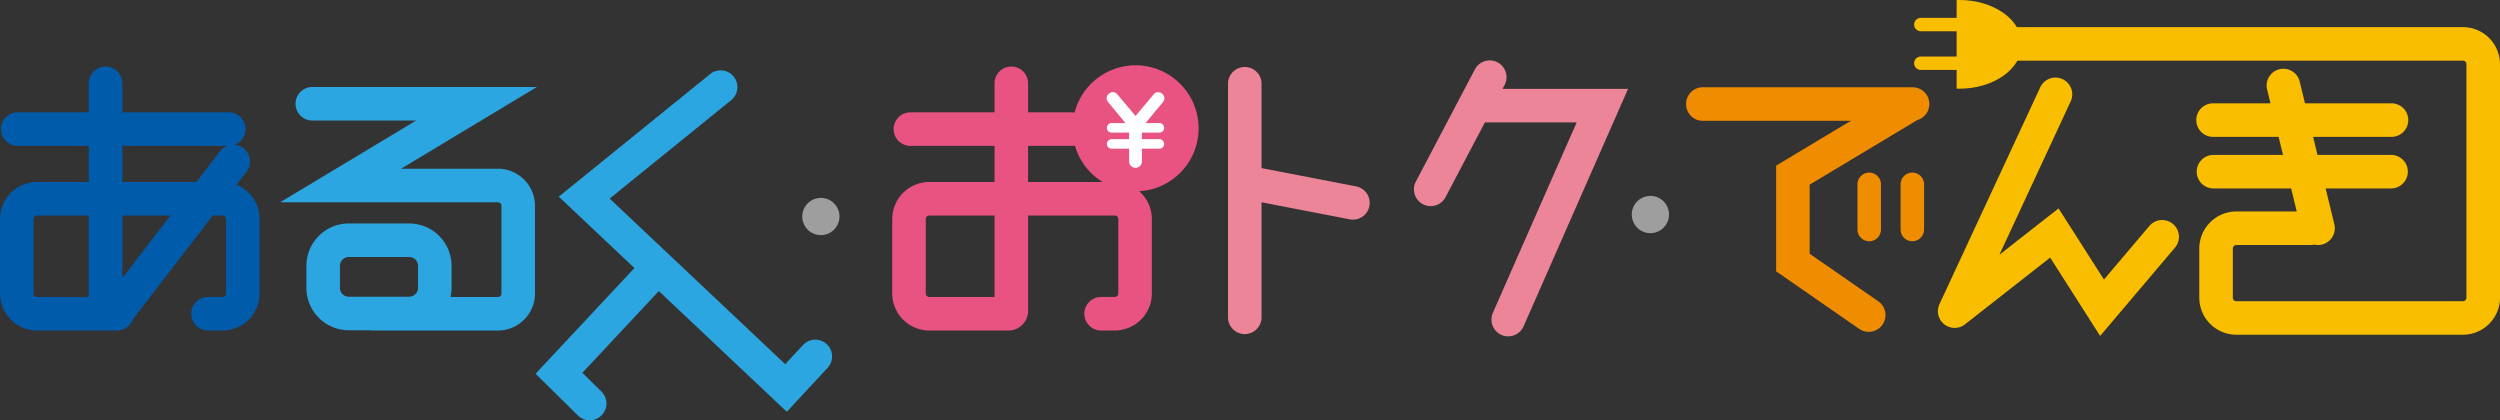 <svg xmlns="http://www.w3.org/2000/svg" viewBox="0 0 230.105 38.683"><rect x="0" y="0" width="230.105" height="38.683" fill="#333333" stroke="none"/><defs><style>.cls-1{fill:#f9be00;}.cls-2{fill:#ed8599;}.cls-3{fill:#2ca6e0;}.cls-4{fill:#9e9e9f;}.cls-5{fill:#e85382;}.cls-6{fill:#fff;}.cls-7{fill:#f08c00;}.cls-8{fill:#005bab;}</style></defs><title>logo</title><g id="レイヤー_2" data-name="レイヤー 2"><g id="レイヤー_1-2" data-name="レイヤー 1"><path class="cls-1" d="M226.694,2.497H185.208a1.544,1.544,0,1,0,0,3.087H226.694a.325.325,0,0,1,.324.325V27.4a.325.325,0,0,1-.324.324h-20.855a.325.325,0,0,1-.325-.324V22.876a.325.325,0,0,1,.325-.324h6.845a1.583,1.583,0,0,0,.34-.041,1.526,1.526,0,0,0,.333.041,1.545,1.545,0,0,0,1.501-1.908l-.801-3.299h6.021a1.543,1.543,0,1,0,0-3.087h-6.77l-.404-1.661h7.174a1.544,1.544,0,1,0,0-3.087h-7.923l-.486-2.002a1.543,1.543,0,0,0-3.0.728l.309,1.274h-5.245a1.544,1.544,0,1,0,0,3.087h5.995l.403,1.661h-6.398a1.543,1.543,0,1,0,0,3.087h7.148l.514,2.119h-5.556a3.416,3.416,0,0,0-3.412,3.411v4.523a3.416,3.416,0,0,0,3.412,3.411H226.694a3.416,3.416,0,0,0,3.411-3.411V5.909a3.416,3.416,0,0,0-3.411-3.412"/><path class="cls-2" d="M138.297,8.179l.202-.384a1.544,1.544,0,0,0-2.732-1.438l-5.448,10.353a1.543,1.543,0,1,0,2.732,1.437l3.621-6.881h8.448l-7.713,17.527a1.543,1.543,0,1,0,2.825,1.243l9.619-21.858Z"/><path class="cls-3" d="M54.273,38.683a1.538,1.538,0,0,1-1.083-.444l-3.896-3.839L58.993,24.032a1.544,1.544,0,1,1,2.255,2.109l-7.644,8.171L55.357,36.04a1.544,1.544,0,0,1-1.084,2.643"/><path class="cls-4" d="M77.267,19.928a1.712,1.712,0,1,1-1.713-1.713,1.713,1.713,0,0,1,1.713,1.713"/><path class="cls-4" d="M153.618,19.746a1.713,1.713,0,1,1-1.713-1.713,1.712,1.712,0,0,1,1.713,1.713"/><path class="cls-5" d="M110.322,11.814A5.8,5.8,0,0,0,98.905,10.366a1.58,1.58,0,0,0-.248-.025H94.628V7.708a1.544,1.544,0,1,0-3.087,0v2.633H83.796a1.543,1.543,0,1,0,0,3.087h7.745v3.322H85.535a3.416,3.416,0,0,0-3.412,3.411v6.849a3.416,3.416,0,0,0,3.412,3.411H92.903a1.826,1.826,0,0,0,1.725-1.647v-8.938h7.978a.325.325,0,0,1,.324.324v6.849a.325.325,0,0,1-.324.324h-1.297a1.544,1.544,0,0,0,0,3.087h1.297a3.416,3.416,0,0,0,3.412-3.411V20.161a3.401,3.401,0,0,0-1.165-2.561,5.798,5.798,0,0,0,5.469-5.787M91.541,27.335H85.535a.325.325,0,0,1-.325-.324V20.161a.325.325,0,0,1,.325-.324H91.541Zm3.087-13.907h4.029a1.525,1.525,0,0,0,.283-.028,5.807,5.807,0,0,0,2.537,3.35H94.628Z"/><path class="cls-6" d="M101.998,9.398a.531.531,0,0,1-.144-.347.585.585,0,0,1,.576-.567.488.488,0,0,1,.414.203l1.675,1.988L106.184,8.687a.507.507,0,0,1,.414-.203.586.586,0,0,1,.575.575.519.519,0,0,1-.135.338l-1.598,1.928h1.226a.447.447,0,0,1,.482.44.433.433,0,0,1-.473.439h-1.573v.601h1.565a.454.454,0,0,1,.482.448.432.432,0,0,1-.473.431h-1.573V14.911a.59.59,0,0,1-1.175,0V13.685h-1.565a.434.434,0,0,1-.482-.423.456.456,0,0,1,.49-.457h1.556v-.601h-1.565a.436.436,0,0,1-.482-.431.449.449,0,0,1,.49-.448h1.218Z"/><path class="cls-2" d="M124.822,17.158l-8.707-1.685V7.708a1.543,1.543,0,0,0-3.087,0V29.207a1.543,1.543,0,0,0,3.087,0V18.617l8.12,1.571a1.585,1.585,0,0,0,.295.028,1.544,1.544,0,0,0,.292-3.059"/><path class="cls-7" d="M176.036,8.032H156.694a1.544,1.544,0,0,0,0,3.087h13.665l-6.88,4.126v9.729l7.643,5.294a1.543,1.543,0,1,0,1.757-2.537l-6.314-4.374V16.994l9.862-5.915c.013-.008.023-.019.037-.027a1.539,1.539,0,0,0-.428-3.019"/><path class="cls-7" d="M170.965,16.967v4.156a1.08,1.08,0,0,0,2.161,0V16.967a1.08,1.08,0,1,0-2.161,0"/><path class="cls-7" d="M176.015,15.887a1.081,1.081,0,0,0-1.08,1.081v4.156a1.08,1.08,0,0,0,2.161,0V16.967a1.08,1.08,0,0,0-1.081-1.081"/><path class="cls-1" d="M181.646,2.876h-4.847a.617.617,0,1,1,0-1.234h4.847a.617.617,0,1,1,0,1.234"/><path class="cls-1" d="M181.646,6.436h-4.847a.617.617,0,1,1,0-1.235h4.847a.617.617,0,0,1,0,1.235"/><path class="cls-1" d="M200.009,20.618a1.544,1.544,0,0,0-2.175.179l-4.181,4.933-4.178-6.548-5.446,4.267,6.549-14.088a1.544,1.544,0,1,0-2.8-1.301l-9.262,19.925a1.54,1.54,0,0,0,2.468,1.759c.025-.017.052-.03.078-.049l7.639-5.986,4.6,7.21,6.887-8.125a1.544,1.544,0,0,0-.179-2.176"/><path class="cls-1" d="M180.335,0c-.081,0-.162.002-.243.004v8.157c.081.002.161.004.243.004,3.178,0,5.754-1.828,5.754-4.083,0-2.256-2.576-4.083-5.754-4.083"/><path class="cls-8" d="M21.772,17.004l.92-1.193a1.542,1.542,0,0,0-1.111-2.481,1.54,1.54,0,0,0-.526-2.989H11.26V7.708a1.544,1.544,0,1,0-3.087,0v2.633H1.673a1.544,1.544,0,1,0,0,3.087H8.173v3.322H3.412A3.415,3.415,0,0,0,0,20.161v6.849a3.415,3.415,0,0,0,3.412,3.411h7.368a1.538,1.538,0,0,0,1.452-1.04l7.357-9.545h.895a.325.325,0,0,1,.324.324v6.849a.325.325,0,0,1-.324.324H19.186a1.544,1.544,0,1,0,0,3.087h1.298a3.415,3.415,0,0,0,3.411-3.411V20.161a3.416,3.416,0,0,0-2.123-3.157m-10.512-3.576h9.668a1.528,1.528,0,0,0-.68.499l-2.176,2.823H11.26ZM3.087,27.011V20.161a.325.325,0,0,1,.325-.324h4.761v7.498H3.412a.325.325,0,0,1-.325-.324m8.173-1.423V19.837h4.432Z"/><path class="cls-3" d="M45.831,15.528H36.916L49.419,8.007H28.786a1.544,1.544,0,1,0,0,3.087h9.513L25.795,18.615H45.831a.325.325,0,0,1,.325.324v8.072a.325.325,0,0,1-.325.324H41.47a3.899,3.899,0,0,0,.093-.838V24.469a3.904,3.904,0,0,0-3.899-3.9H32.101a3.904,3.904,0,0,0-3.899,3.9v2.029a3.904,3.904,0,0,0,3.899,3.899h1.931a1.544,1.544,0,0,0,.255.026H45.831a3.415,3.415,0,0,0,3.411-3.411V18.939a3.415,3.415,0,0,0-3.411-3.411M31.289,26.497V24.469a.813.813,0,0,1,.812-.813h5.563a.813.813,0,0,1,.812.813v2.029a.813.813,0,0,1-.812.812H32.101a.813.813,0,0,1-.812-.812"/><path class="cls-3" d="M72.418,37.901,51.43,18.101,65.359,6.82a1.543,1.543,0,0,1,1.943,2.398L56.115,18.278,72.274,33.521l1.639-1.766a1.543,1.543,0,1,1,2.262,2.1Z"/></g></g></svg>